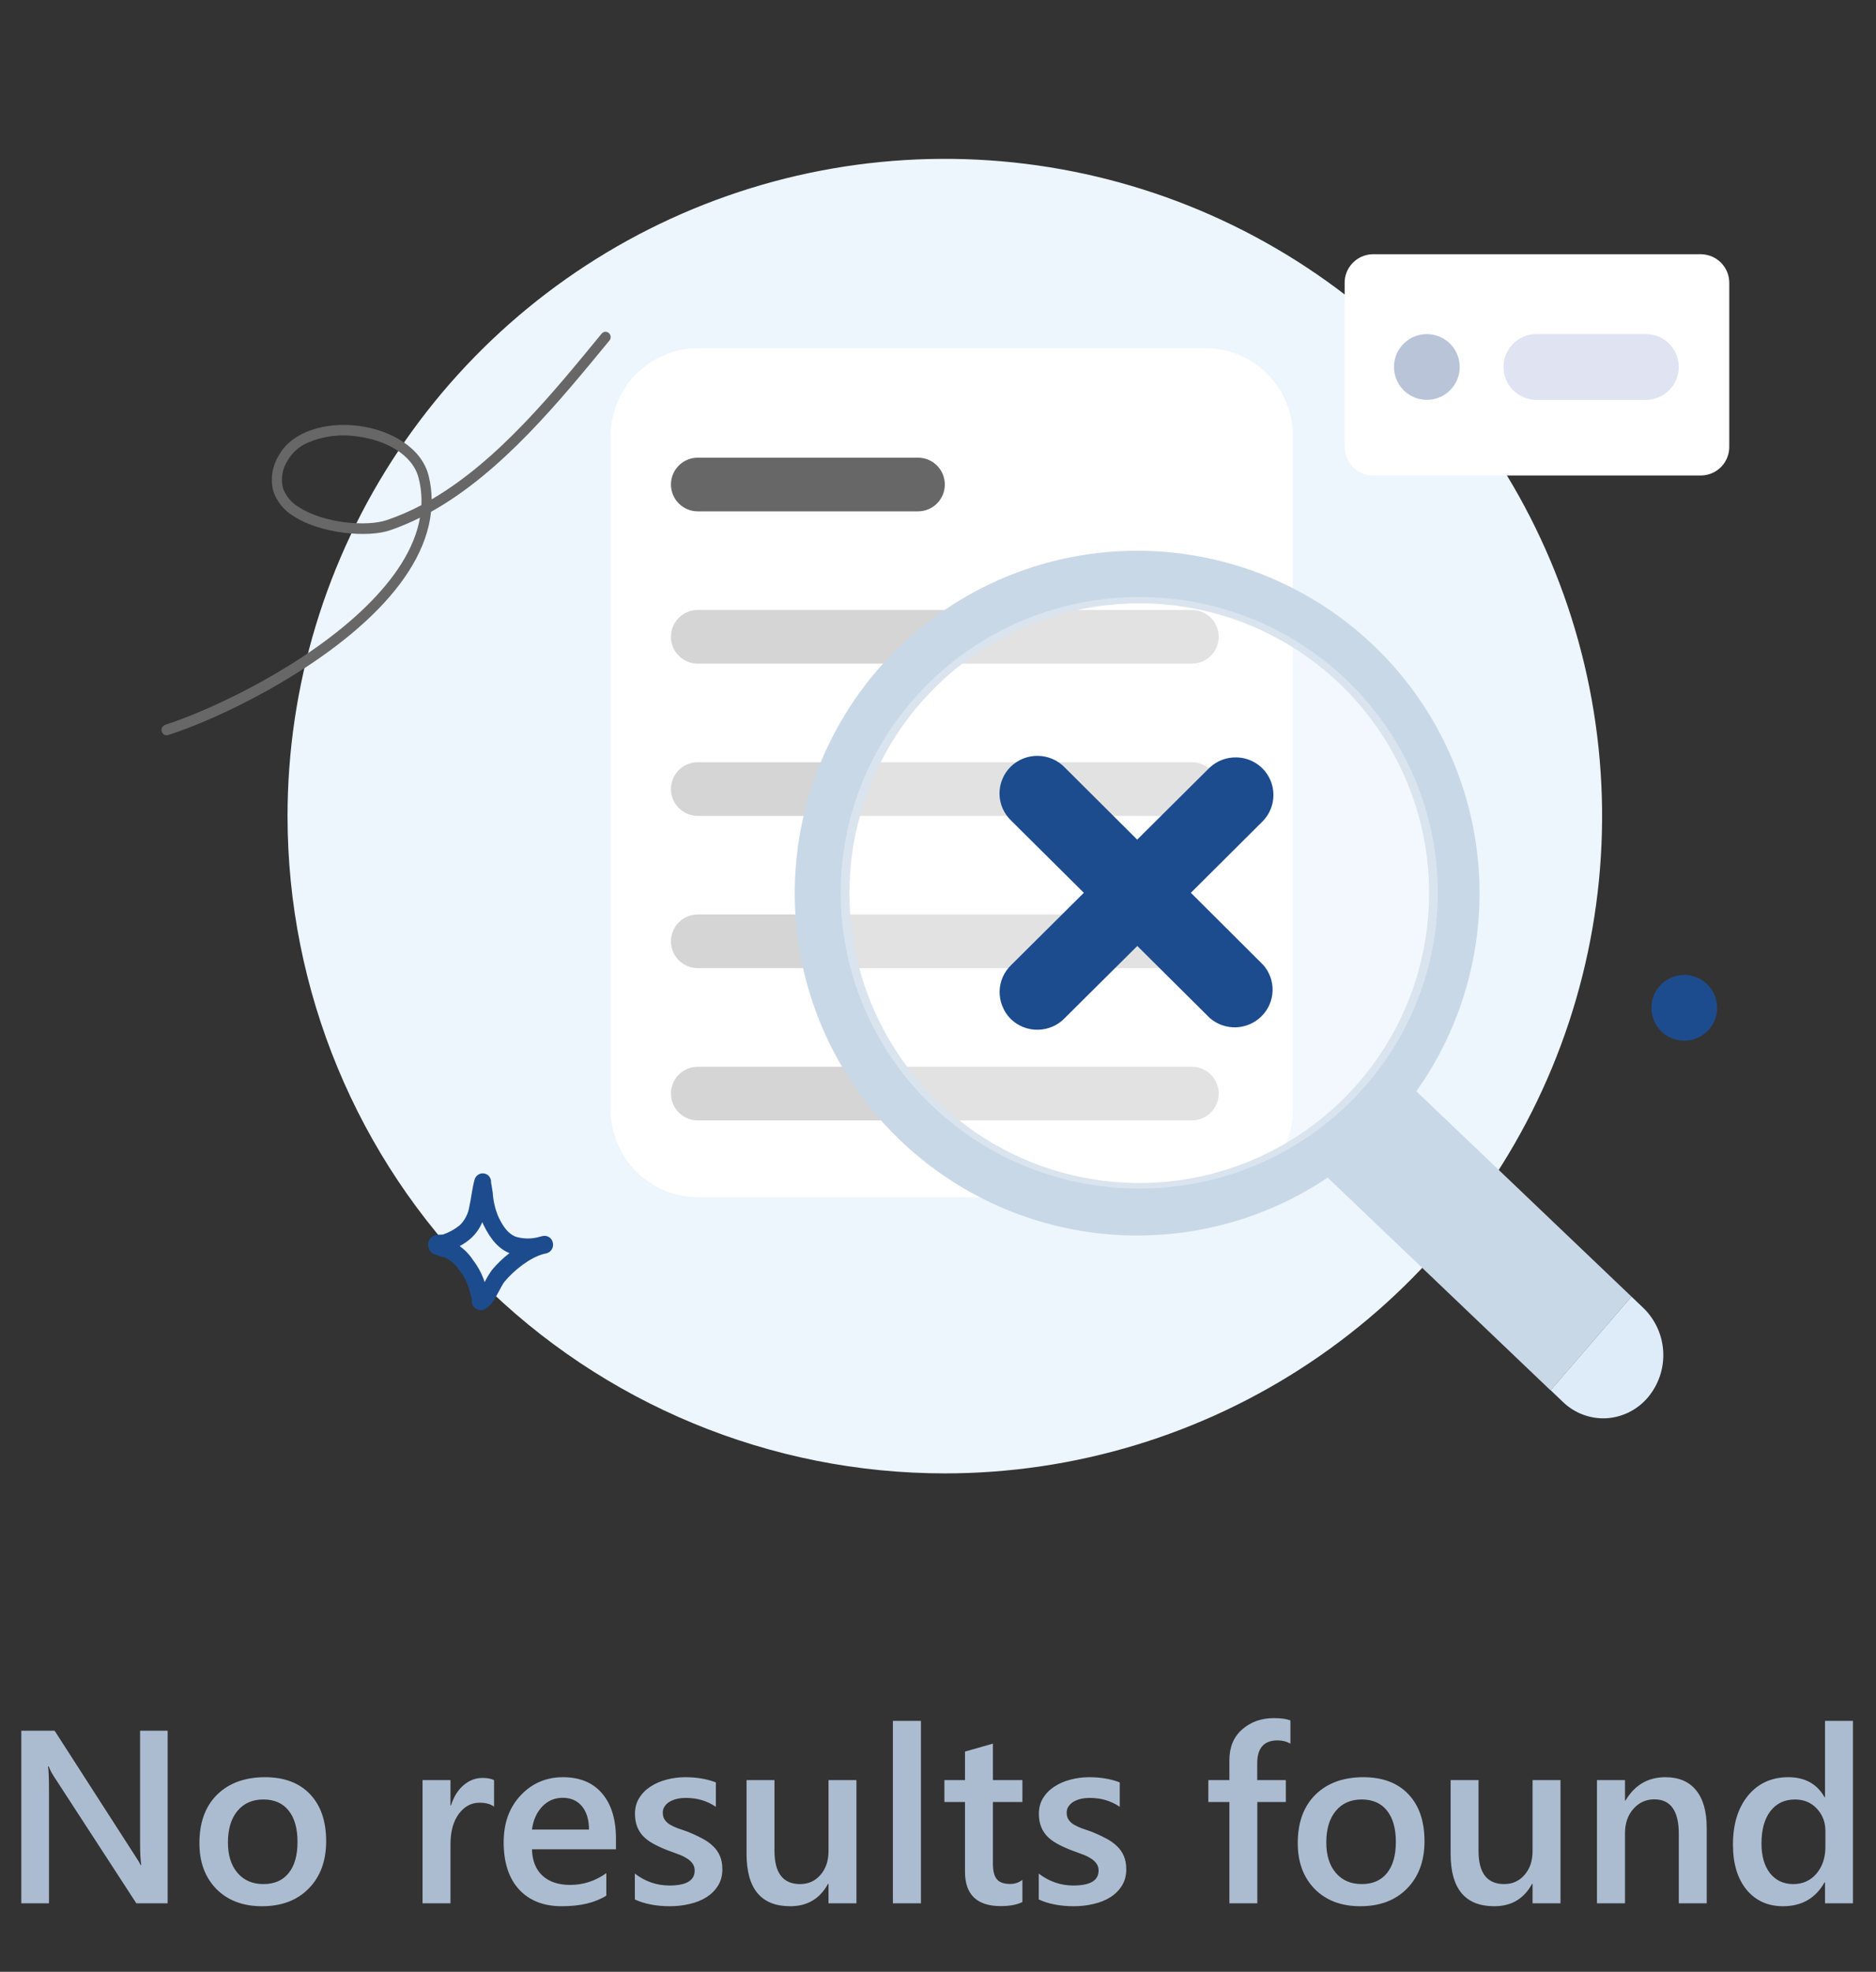 <svg width="137" height="144" viewBox="0 0 137 144" fill="none" xmlns="http://www.w3.org/2000/svg">
                        <rect x="0" y="0" width="137" height="144" fill="#333333" stroke="none"/>
                        <mask id="mask0_2743_2067" style="mask-type:luminance" maskUnits="userSpaceOnUse" x="9" y="0"
                            width="120" height="120">
                            <path d="M129 0H9V120H129V0Z" fill="white"></path>
                        </mask>
                        <g mask="url(#mask0_2743_2067)">
                            <path
                                d="M68.998 107.601C78.492 107.601 87.772 104.785 95.665 99.511C103.559 94.237 109.711 86.74 113.344 77.969C116.977 69.199 117.928 59.547 116.076 50.236C114.224 40.925 109.652 32.372 102.939 25.66C96.226 18.947 87.674 14.375 78.362 12.523C69.051 10.671 59.4 11.621 50.629 15.254C41.858 18.887 34.362 25.04 29.087 32.933C23.813 40.827 20.998 50.107 20.998 59.601C20.998 72.331 26.055 84.54 35.057 93.542C44.059 102.543 56.268 107.601 68.998 107.601Z"
                                fill="#EDF5FD"></path>
                            <path
                                d="M88.014 25.425H50.998C47.463 25.425 44.598 28.29 44.598 31.825V81.037C44.598 84.571 47.463 87.437 50.998 87.437H88.014C91.548 87.437 94.414 84.571 94.414 81.037V31.825C94.414 28.29 91.548 25.425 88.014 25.425Z"
                                fill="white"></path>
                            <path
                                d="M67.038 33.424H50.958C49.876 33.424 48.998 34.301 48.998 35.384C48.998 36.466 49.876 37.344 50.958 37.344H67.038C68.121 37.344 68.998 36.466 68.998 35.384C68.998 34.301 68.121 33.424 67.038 33.424Z"
                                fill="#676767"></path>
                            <path
                                d="M87.038 44.545H50.958C49.876 44.545 48.998 45.422 48.998 46.505C48.998 47.587 49.876 48.465 50.958 48.465H87.038C88.121 48.465 88.998 47.587 88.998 46.505C88.998 45.422 88.121 44.545 87.038 44.545Z"
                                fill="#D5D5D5"></path>
                            <path
                                d="M87.038 55.665H50.958C49.876 55.665 48.998 56.543 48.998 57.625C48.998 58.708 49.876 59.585 50.958 59.585H87.038C88.121 59.585 88.998 58.708 88.998 57.625C88.998 56.543 88.121 55.665 87.038 55.665Z"
                                fill="#D5D5D5"></path>
                            <path
                                d="M87.038 66.784H50.958C49.876 66.784 48.998 67.662 48.998 68.744C48.998 69.827 49.876 70.704 50.958 70.704H87.038C88.121 70.704 88.998 69.827 88.998 68.744C88.998 67.662 88.121 66.784 87.038 66.784Z"
                                fill="#D5D5D5"></path>
                            <path
                                d="M50.958 77.904H87.038C87.558 77.904 88.056 78.111 88.424 78.478C88.791 78.846 88.998 79.344 88.998 79.864C88.998 80.384 88.791 80.883 88.424 81.25C88.056 81.618 87.558 81.824 87.038 81.824H50.958C50.438 81.824 49.94 81.618 49.572 81.25C49.205 80.883 48.998 80.384 48.998 79.864C48.998 79.344 49.205 78.846 49.572 78.478C49.94 78.111 50.438 77.904 50.958 77.904Z"
                                fill="#D5D5D5"></path>
                            <path
                                d="M124.256 18.568H100.224C99.672 18.583 99.148 18.816 98.768 19.217C98.388 19.617 98.182 20.152 98.196 20.704V32.592C98.183 33.144 98.389 33.678 98.769 34.077C99.15 34.477 99.673 34.71 100.224 34.724H124.256C124.807 34.71 125.33 34.477 125.711 34.077C126.091 33.678 126.297 33.144 126.284 32.592V20.704C126.298 20.152 126.092 19.617 125.712 19.217C125.332 18.816 124.808 18.583 124.256 18.568Z"
                                fill="white"></path>
                            <path
                                d="M104.199 29.2C104.674 29.2 105.138 29.06 105.532 28.796C105.927 28.532 106.234 28.157 106.416 27.719C106.598 27.28 106.645 26.798 106.553 26.332C106.46 25.867 106.232 25.439 105.896 25.103C105.56 24.768 105.133 24.539 104.667 24.447C104.201 24.354 103.719 24.401 103.28 24.583C102.842 24.765 102.467 25.072 102.203 25.467C101.94 25.862 101.799 26.326 101.799 26.8C101.799 27.437 102.052 28.047 102.502 28.497C102.952 28.948 103.562 29.2 104.199 29.2Z"
                                fill="#B9C4D9"></path>
                            <path
                                d="M112.197 24.4H120.197C120.833 24.4 121.444 24.653 121.894 25.103C122.344 25.553 122.597 26.164 122.597 26.8C122.597 27.437 122.344 28.047 121.894 28.497C121.444 28.948 120.833 29.2 120.197 29.2H112.197C111.56 29.2 110.95 28.948 110.5 28.497C110.05 28.047 109.797 27.437 109.797 26.8C109.797 26.164 110.05 25.553 110.5 25.103C110.95 24.653 111.56 24.4 112.197 24.4Z"
                                fill="#DFE3F2"></path>
                            <path fill-rule="evenodd" clip-rule="evenodd"
                                d="M83.041 90.225C87.997 90.235 92.843 88.764 96.957 86.001L113.237 101.541L119.141 94.689L103.433 79.697C106.677 75.127 108.291 69.6 108.017 64.002C107.743 58.405 105.597 53.062 101.922 48.83C98.248 44.599 93.258 41.725 87.755 40.669C82.251 39.613 76.552 40.436 71.573 43.007C66.593 45.578 62.621 49.747 60.295 54.845C57.969 59.944 57.423 65.676 58.745 71.122C60.066 76.568 63.179 81.412 67.584 84.877C71.988 88.342 77.429 90.227 83.033 90.229L83.041 90.225ZM104.365 65.225C104.366 69.412 103.125 73.505 100.8 76.987C98.474 80.468 95.168 83.182 91.3 84.785C87.432 86.387 83.175 86.807 79.069 85.99C74.962 85.174 71.19 83.157 68.229 80.197C65.269 77.236 63.252 73.464 62.436 69.357C61.619 65.251 62.039 60.994 63.641 57.126C65.244 53.258 67.958 49.952 71.439 47.627C74.921 45.301 79.014 44.06 83.201 44.061C88.814 44.061 94.198 46.291 98.166 50.26C102.136 54.228 104.365 59.612 104.365 65.225Z"
                                fill="#C9D8E7"></path>
                            <path
                                d="M83.198 86.8C95.238 86.8 104.998 77.128 104.998 65.2C104.998 53.272 95.238 43.6 83.198 43.6C71.158 43.6 61.398 53.272 61.398 65.2C61.398 77.128 71.158 86.8 83.198 86.8Z"
                                fill="white" fill-opacity="0.3"></path>
                            <path
                                d="M86.967 65.201L92.243 59.945C92.61 59.557 92.857 59.07 92.952 58.544C93.047 58.018 92.986 57.476 92.777 56.984C92.568 56.492 92.22 56.071 91.775 55.775C91.331 55.478 90.809 55.317 90.275 55.313C89.555 55.3 88.859 55.569 88.335 56.061L83.047 61.317L77.771 56.061C77.518 55.793 77.213 55.579 76.875 55.433C76.535 55.284 76.169 55.205 75.799 55.201C75.429 55.193 75.061 55.261 74.717 55.398C74.374 55.535 74.061 55.74 73.799 56.001C73.537 56.26 73.331 56.571 73.195 56.913C73.055 57.252 72.986 57.617 72.99 57.984C72.995 58.351 73.074 58.713 73.223 59.049C73.373 59.385 73.587 59.688 73.855 59.941L79.151 65.201L73.863 70.457C73.595 70.71 73.381 71.013 73.231 71.349C73.082 71.684 73.003 72.047 72.999 72.414C72.994 72.781 73.063 73.145 73.203 73.485C73.337 73.828 73.539 74.139 73.799 74.401C74.061 74.661 74.374 74.866 74.717 75.004C75.061 75.141 75.429 75.208 75.799 75.201C76.168 75.196 76.532 75.117 76.871 74.969C77.209 74.823 77.514 74.609 77.767 74.341L83.055 69.085L88.343 74.341C88.871 74.804 89.556 75.048 90.259 75.025C90.962 75.002 91.629 74.713 92.127 74.217C92.624 73.724 92.913 73.059 92.934 72.359C92.955 71.659 92.706 70.978 92.239 70.457L86.967 65.201Z"
                                fill="#1D4C8E"></path>
                            <path
                                d="M113.236 101.536L119.14 94.689L120.028 95.537C120.894 96.385 121.406 97.53 121.463 98.741C121.519 99.952 121.115 101.139 120.332 102.064C119.954 102.509 119.49 102.872 118.967 103.132C118.445 103.392 117.875 103.543 117.292 103.576C116.711 103.603 116.13 103.511 115.586 103.304C115.042 103.098 114.546 102.782 114.128 102.376L113.24 101.528L113.236 101.536Z"
                                fill="#DEECFA"></path>
                            <path fill-rule="evenodd" clip-rule="evenodd"
                                d="M31.522 36.469C31.517 35.888 31.443 35.309 31.302 34.745C30.798 32.713 28.562 31.405 26.178 31.101C23.794 30.797 21.318 31.501 20.362 33.261C20.121 33.647 19.962 34.078 19.893 34.528C19.824 34.978 19.848 35.437 19.962 35.877C20.221 36.634 20.74 37.275 21.426 37.685C23.426 39.001 26.914 39.285 28.51 38.717C29.25 38.462 29.971 38.157 30.67 37.805C30.27 40.105 28.774 42.281 26.778 44.245C22.446 48.509 15.718 51.745 12.054 52.937C11.96 52.973 11.883 53.042 11.838 53.132C11.793 53.221 11.783 53.325 11.81 53.421C11.823 53.47 11.846 53.515 11.876 53.554C11.907 53.594 11.945 53.627 11.989 53.651C12.033 53.675 12.081 53.69 12.13 53.696C12.18 53.701 12.23 53.696 12.278 53.681C16.014 52.481 22.87 49.161 27.29 44.813C29.574 42.565 31.202 40.037 31.478 37.377C36.642 34.497 40.878 29.273 44.502 24.873C44.567 24.795 44.6 24.694 44.593 24.592C44.586 24.49 44.541 24.395 44.466 24.325C44.43 24.292 44.386 24.266 44.34 24.25C44.293 24.234 44.243 24.228 44.194 24.232C44.144 24.235 44.096 24.249 44.052 24.272C44.008 24.295 43.969 24.327 43.938 24.365C40.466 28.585 36.43 33.601 31.522 36.469ZM30.774 36.889C30.804 36.233 30.738 35.575 30.578 34.937C30.146 33.181 28.15 32.137 26.086 31.873C24.868 31.686 23.622 31.841 22.486 32.321C21.86 32.587 21.337 33.051 20.998 33.641C20.81 33.935 20.683 34.263 20.625 34.607C20.567 34.951 20.58 35.303 20.662 35.641C20.87 36.224 21.276 36.714 21.81 37.025C23.63 38.225 26.81 38.481 28.262 37.977C29.127 37.682 29.967 37.318 30.774 36.889Z"
                                fill="#676767"></path>
                            <path
                                d="M122.998 76.001C124.323 76.001 125.398 74.927 125.398 73.601C125.398 72.276 124.323 71.201 122.998 71.201C121.672 71.201 120.598 72.276 120.598 73.601C120.598 74.927 121.672 76.001 122.998 76.001Z"
                                fill="#1D4C8E"></path>
                            <path fill-rule="evenodd" clip-rule="evenodd"
                                d="M32.35 90.156C32.798 90.005 33.214 89.775 33.578 89.476C33.947 89.115 34.19 88.645 34.27 88.136C34.418 87.496 34.474 86.816 34.65 86.176C34.683 86.027 34.77 85.896 34.894 85.808C35.008 85.72 35.151 85.678 35.294 85.692C35.401 85.698 35.505 85.732 35.593 85.792C35.682 85.852 35.753 85.935 35.798 86.032C35.825 86.09 35.845 86.15 35.858 86.212C35.858 86.272 35.858 86.456 35.894 86.532C35.926 86.72 35.954 86.908 35.982 87.096C36.02 87.692 36.155 88.279 36.382 88.832C36.754 89.632 37.13 90.092 37.634 90.308C38.228 90.492 38.864 90.492 39.458 90.308L39.67 90.26C39.833 90.235 39.998 90.275 40.131 90.371C40.264 90.468 40.353 90.614 40.378 90.776C40.411 90.938 40.381 91.107 40.293 91.248C40.205 91.389 40.067 91.49 39.906 91.532L39.706 91.576C38.694 91.84 37.526 92.776 36.846 93.6C36.634 93.856 36.33 94.564 36.018 95.016C35.848 95.292 35.601 95.512 35.306 95.648C35.187 95.687 35.058 95.687 34.938 95.648C34.789 95.612 34.658 95.521 34.574 95.392C34.512 95.303 34.47 95.202 34.45 95.096C34.45 95.036 34.45 94.884 34.45 94.812C34.386 94.584 34.31 94.356 34.254 94.124C34.106 93.624 33.862 93.158 33.534 92.752C33.273 92.346 32.899 92.023 32.458 91.824C32.214 91.766 31.972 91.695 31.734 91.612C31.56 91.537 31.419 91.402 31.334 91.232C31.274 91.101 31.251 90.956 31.266 90.812C31.287 90.641 31.37 90.483 31.498 90.368C31.602 90.276 31.727 90.213 31.862 90.184C31.97 90.176 32.306 90.16 32.35 90.156ZM35.218 89.252L35.29 89.412C35.838 90.56 36.446 91.2 37.186 91.508H37.214C36.742 91.872 36.31 92.287 35.926 92.744C35.727 93.026 35.549 93.323 35.394 93.632C35.2 93.047 34.909 92.498 34.534 92.008C34.279 91.616 33.952 91.275 33.57 91.004C33.857 90.85 34.125 90.665 34.37 90.452C34.741 90.122 35.031 89.711 35.218 89.252Z"
                                fill="#1D4C8E"></path>
                        </g>
                        <path
                            d="M12.243 139H9.958L3.938 129.736C3.785 129.502 3.659 129.259 3.56 129.007H3.507C3.554 129.276 3.577 129.854 3.577 130.738V139H1.556V126.396H3.99L9.809 135.44C10.055 135.815 10.213 136.073 10.283 136.214H10.318C10.26 135.88 10.23 135.314 10.23 134.518V126.396H12.243V139ZM19.134 139.211C17.745 139.211 16.635 138.792 15.803 137.954C14.977 137.11 14.563 135.994 14.563 134.605C14.563 133.094 14.994 131.913 15.855 131.063C16.723 130.214 17.889 129.789 19.354 129.789C20.76 129.789 21.855 130.202 22.641 131.028C23.426 131.854 23.818 133 23.818 134.465C23.818 135.9 23.394 137.052 22.544 137.919C21.7 138.78 20.564 139.211 19.134 139.211ZM19.23 131.415C18.434 131.415 17.804 131.693 17.341 132.25C16.878 132.807 16.646 133.574 16.646 134.553C16.646 135.496 16.881 136.24 17.35 136.785C17.818 137.324 18.445 137.594 19.23 137.594C20.033 137.594 20.648 137.327 21.076 136.794C21.51 136.261 21.727 135.502 21.727 134.518C21.727 133.527 21.51 132.763 21.076 132.224C20.648 131.685 20.033 131.415 19.23 131.415ZM36.079 131.942C35.833 131.749 35.478 131.652 35.016 131.652C34.412 131.652 33.908 131.925 33.504 132.47C33.1 133.015 32.898 133.756 32.898 134.693V139H30.858V130H32.898V131.854H32.933C33.132 131.222 33.437 130.729 33.847 130.378C34.263 130.021 34.726 129.842 35.235 129.842C35.605 129.842 35.886 129.897 36.079 130.009V131.942ZM44.982 135.054H38.848C38.871 135.886 39.126 136.527 39.612 136.979C40.105 137.43 40.778 137.655 41.634 137.655C42.595 137.655 43.477 137.368 44.279 136.794V138.438C43.459 138.953 42.375 139.211 41.027 139.211C39.703 139.211 38.663 138.804 37.907 137.989C37.157 137.169 36.782 136.018 36.782 134.535C36.782 133.135 37.195 131.995 38.022 131.116C38.853 130.231 39.885 129.789 41.115 129.789C42.346 129.789 43.298 130.185 43.972 130.976C44.645 131.767 44.982 132.865 44.982 134.271V135.054ZM43.014 133.612C43.008 132.88 42.835 132.312 42.495 131.907C42.155 131.497 41.687 131.292 41.089 131.292C40.503 131.292 40.005 131.506 39.595 131.934C39.19 132.361 38.941 132.921 38.848 133.612H43.014ZM46.362 138.719V136.829C47.124 137.409 47.965 137.699 48.885 137.699C50.115 137.699 50.73 137.336 50.73 136.609C50.73 136.404 50.678 136.231 50.572 136.091C50.467 135.944 50.323 135.815 50.142 135.704C49.966 135.593 49.755 135.493 49.509 135.405C49.269 135.317 48.999 135.218 48.7 135.106C48.331 134.96 47.997 134.805 47.698 134.641C47.405 134.477 47.159 134.292 46.96 134.087C46.767 133.876 46.62 133.639 46.52 133.375C46.421 133.111 46.371 132.804 46.371 132.452C46.371 132.019 46.474 131.638 46.679 131.31C46.884 130.976 47.159 130.697 47.505 130.475C47.851 130.246 48.243 130.076 48.683 129.965C49.122 129.848 49.576 129.789 50.045 129.789C50.877 129.789 51.621 129.915 52.277 130.167V131.951C51.645 131.518 50.918 131.301 50.098 131.301C49.84 131.301 49.605 131.327 49.395 131.38C49.19 131.433 49.014 131.506 48.867 131.6C48.721 131.693 48.606 131.808 48.524 131.942C48.442 132.071 48.401 132.215 48.401 132.373C48.401 132.566 48.442 132.73 48.524 132.865C48.606 133 48.727 133.12 48.885 133.226C49.049 133.325 49.242 133.419 49.465 133.507C49.693 133.589 49.954 133.68 50.247 133.779C50.634 133.938 50.98 134.099 51.284 134.263C51.595 134.427 51.858 134.614 52.075 134.825C52.292 135.03 52.459 135.271 52.576 135.546C52.693 135.815 52.752 136.138 52.752 136.513C52.752 136.97 52.647 137.368 52.435 137.708C52.225 138.048 51.943 138.329 51.592 138.552C51.24 138.774 50.833 138.938 50.37 139.044C49.913 139.155 49.43 139.211 48.92 139.211C47.935 139.211 47.083 139.047 46.362 138.719ZM62.543 139H60.504V137.576H60.469C59.877 138.666 58.957 139.211 57.709 139.211C55.582 139.211 54.519 137.934 54.519 135.379V130H56.558V135.168C56.558 136.785 57.182 137.594 58.43 137.594C59.033 137.594 59.528 137.371 59.915 136.926C60.308 136.48 60.504 135.897 60.504 135.177V130H62.543V139ZM67.254 139H65.206V125.676H67.254V139ZM74.663 138.903C74.265 139.103 73.74 139.202 73.09 139.202C71.344 139.202 70.471 138.364 70.471 136.688V131.6H68.968V130H70.471V127.917L72.51 127.337V130H74.663V131.6H72.51V136.1C72.51 136.633 72.606 137.014 72.8 137.242C72.993 137.471 73.315 137.585 73.767 137.585C74.112 137.585 74.411 137.485 74.663 137.286V138.903ZM75.858 138.719V136.829C76.62 137.409 77.461 137.699 78.381 137.699C79.611 137.699 80.227 137.336 80.227 136.609C80.227 136.404 80.174 136.231 80.068 136.091C79.963 135.944 79.819 135.815 79.638 135.704C79.462 135.593 79.251 135.493 79.005 135.405C78.765 135.317 78.495 135.218 78.196 135.106C77.827 134.96 77.493 134.805 77.194 134.641C76.901 134.477 76.655 134.292 76.456 134.087C76.263 133.876 76.116 133.639 76.017 133.375C75.917 133.111 75.867 132.804 75.867 132.452C75.867 132.019 75.97 131.638 76.175 131.31C76.38 130.976 76.655 130.697 77.001 130.475C77.347 130.246 77.739 130.076 78.179 129.965C78.618 129.848 79.072 129.789 79.541 129.789C80.373 129.789 81.117 129.915 81.773 130.167V131.951C81.141 131.518 80.414 131.301 79.594 131.301C79.336 131.301 79.102 131.327 78.891 131.38C78.686 131.433 78.51 131.506 78.363 131.6C78.217 131.693 78.103 131.808 78.02 131.942C77.939 132.071 77.897 132.215 77.897 132.373C77.897 132.566 77.939 132.73 78.02 132.865C78.103 133 78.223 133.12 78.381 133.226C78.545 133.325 78.738 133.419 78.961 133.507C79.189 133.589 79.45 133.68 79.743 133.779C80.13 133.938 80.476 134.099 80.78 134.263C81.091 134.427 81.355 134.614 81.571 134.825C81.788 135.03 81.955 135.271 82.072 135.546C82.189 135.815 82.248 136.138 82.248 136.513C82.248 136.97 82.143 137.368 81.932 137.708C81.721 138.048 81.439 138.329 81.088 138.552C80.736 138.774 80.329 138.938 79.866 139.044C79.409 139.155 78.926 139.211 78.416 139.211C77.432 139.211 76.579 139.047 75.858 138.719ZM94.236 127.337C93.961 127.179 93.647 127.1 93.296 127.1C92.306 127.1 91.811 127.659 91.811 128.778V130H93.902V131.6H91.819V139H89.78V131.6H88.242V130H89.78V128.541C89.78 127.592 90.091 126.845 90.712 126.3C91.333 125.749 92.109 125.474 93.041 125.474C93.545 125.474 93.943 125.529 94.236 125.641V127.337ZM99.343 139.211C97.954 139.211 96.844 138.792 96.012 137.954C95.186 137.11 94.772 135.994 94.772 134.605C94.772 133.094 95.203 131.913 96.064 131.063C96.932 130.214 98.098 129.789 99.562 129.789C100.969 129.789 102.064 130.202 102.85 131.028C103.635 131.854 104.027 133 104.027 134.465C104.027 135.9 103.603 137.052 102.753 137.919C101.909 138.78 100.772 139.211 99.343 139.211ZM99.439 131.415C98.643 131.415 98.013 131.693 97.55 132.25C97.087 132.807 96.856 133.574 96.856 134.553C96.856 135.496 97.09 136.24 97.559 136.785C98.027 137.324 98.654 137.594 99.439 137.594C100.242 137.594 100.857 137.327 101.285 136.794C101.719 136.261 101.936 135.502 101.936 134.518C101.936 133.527 101.719 132.763 101.285 132.224C100.857 131.685 100.242 131.415 99.439 131.415ZM113.959 139H111.92V137.576H111.885C111.293 138.666 110.373 139.211 109.125 139.211C106.998 139.211 105.935 137.934 105.935 135.379V130H107.974V135.168C107.974 136.785 108.598 137.594 109.846 137.594C110.449 137.594 110.944 137.371 111.331 136.926C111.724 136.48 111.92 135.897 111.92 135.177V130H113.959V139ZM124.638 139H122.599V133.929C122.599 132.247 122.004 131.406 120.814 131.406C120.193 131.406 119.681 131.641 119.276 132.109C118.872 132.572 118.67 133.158 118.67 133.867V139H116.622V130H118.67V131.494H118.705C119.379 130.357 120.352 129.789 121.623 129.789C122.602 129.789 123.349 130.108 123.864 130.747C124.38 131.38 124.638 132.297 124.638 133.498V139ZM135.316 139H133.277V137.471H133.242C132.586 138.631 131.575 139.211 130.21 139.211C129.103 139.211 128.215 138.81 127.547 138.007C126.885 137.198 126.554 136.1 126.554 134.711C126.554 133.223 126.92 132.03 127.652 131.134C128.391 130.237 129.372 129.789 130.597 129.789C131.81 129.789 132.691 130.275 133.242 131.248H133.277V125.676H135.316V139ZM133.304 134.887V133.709C133.304 133.07 133.096 132.528 132.68 132.083C132.264 131.638 131.733 131.415 131.089 131.415C130.327 131.415 129.727 131.699 129.287 132.268C128.854 132.836 128.637 133.624 128.637 134.632C128.637 135.546 128.845 136.27 129.261 136.803C129.683 137.33 130.248 137.594 130.957 137.594C131.654 137.594 132.22 137.339 132.653 136.829C133.087 136.313 133.304 135.666 133.304 134.887Z"
                            fill="#ACBCD0"></path>
                    </svg>

